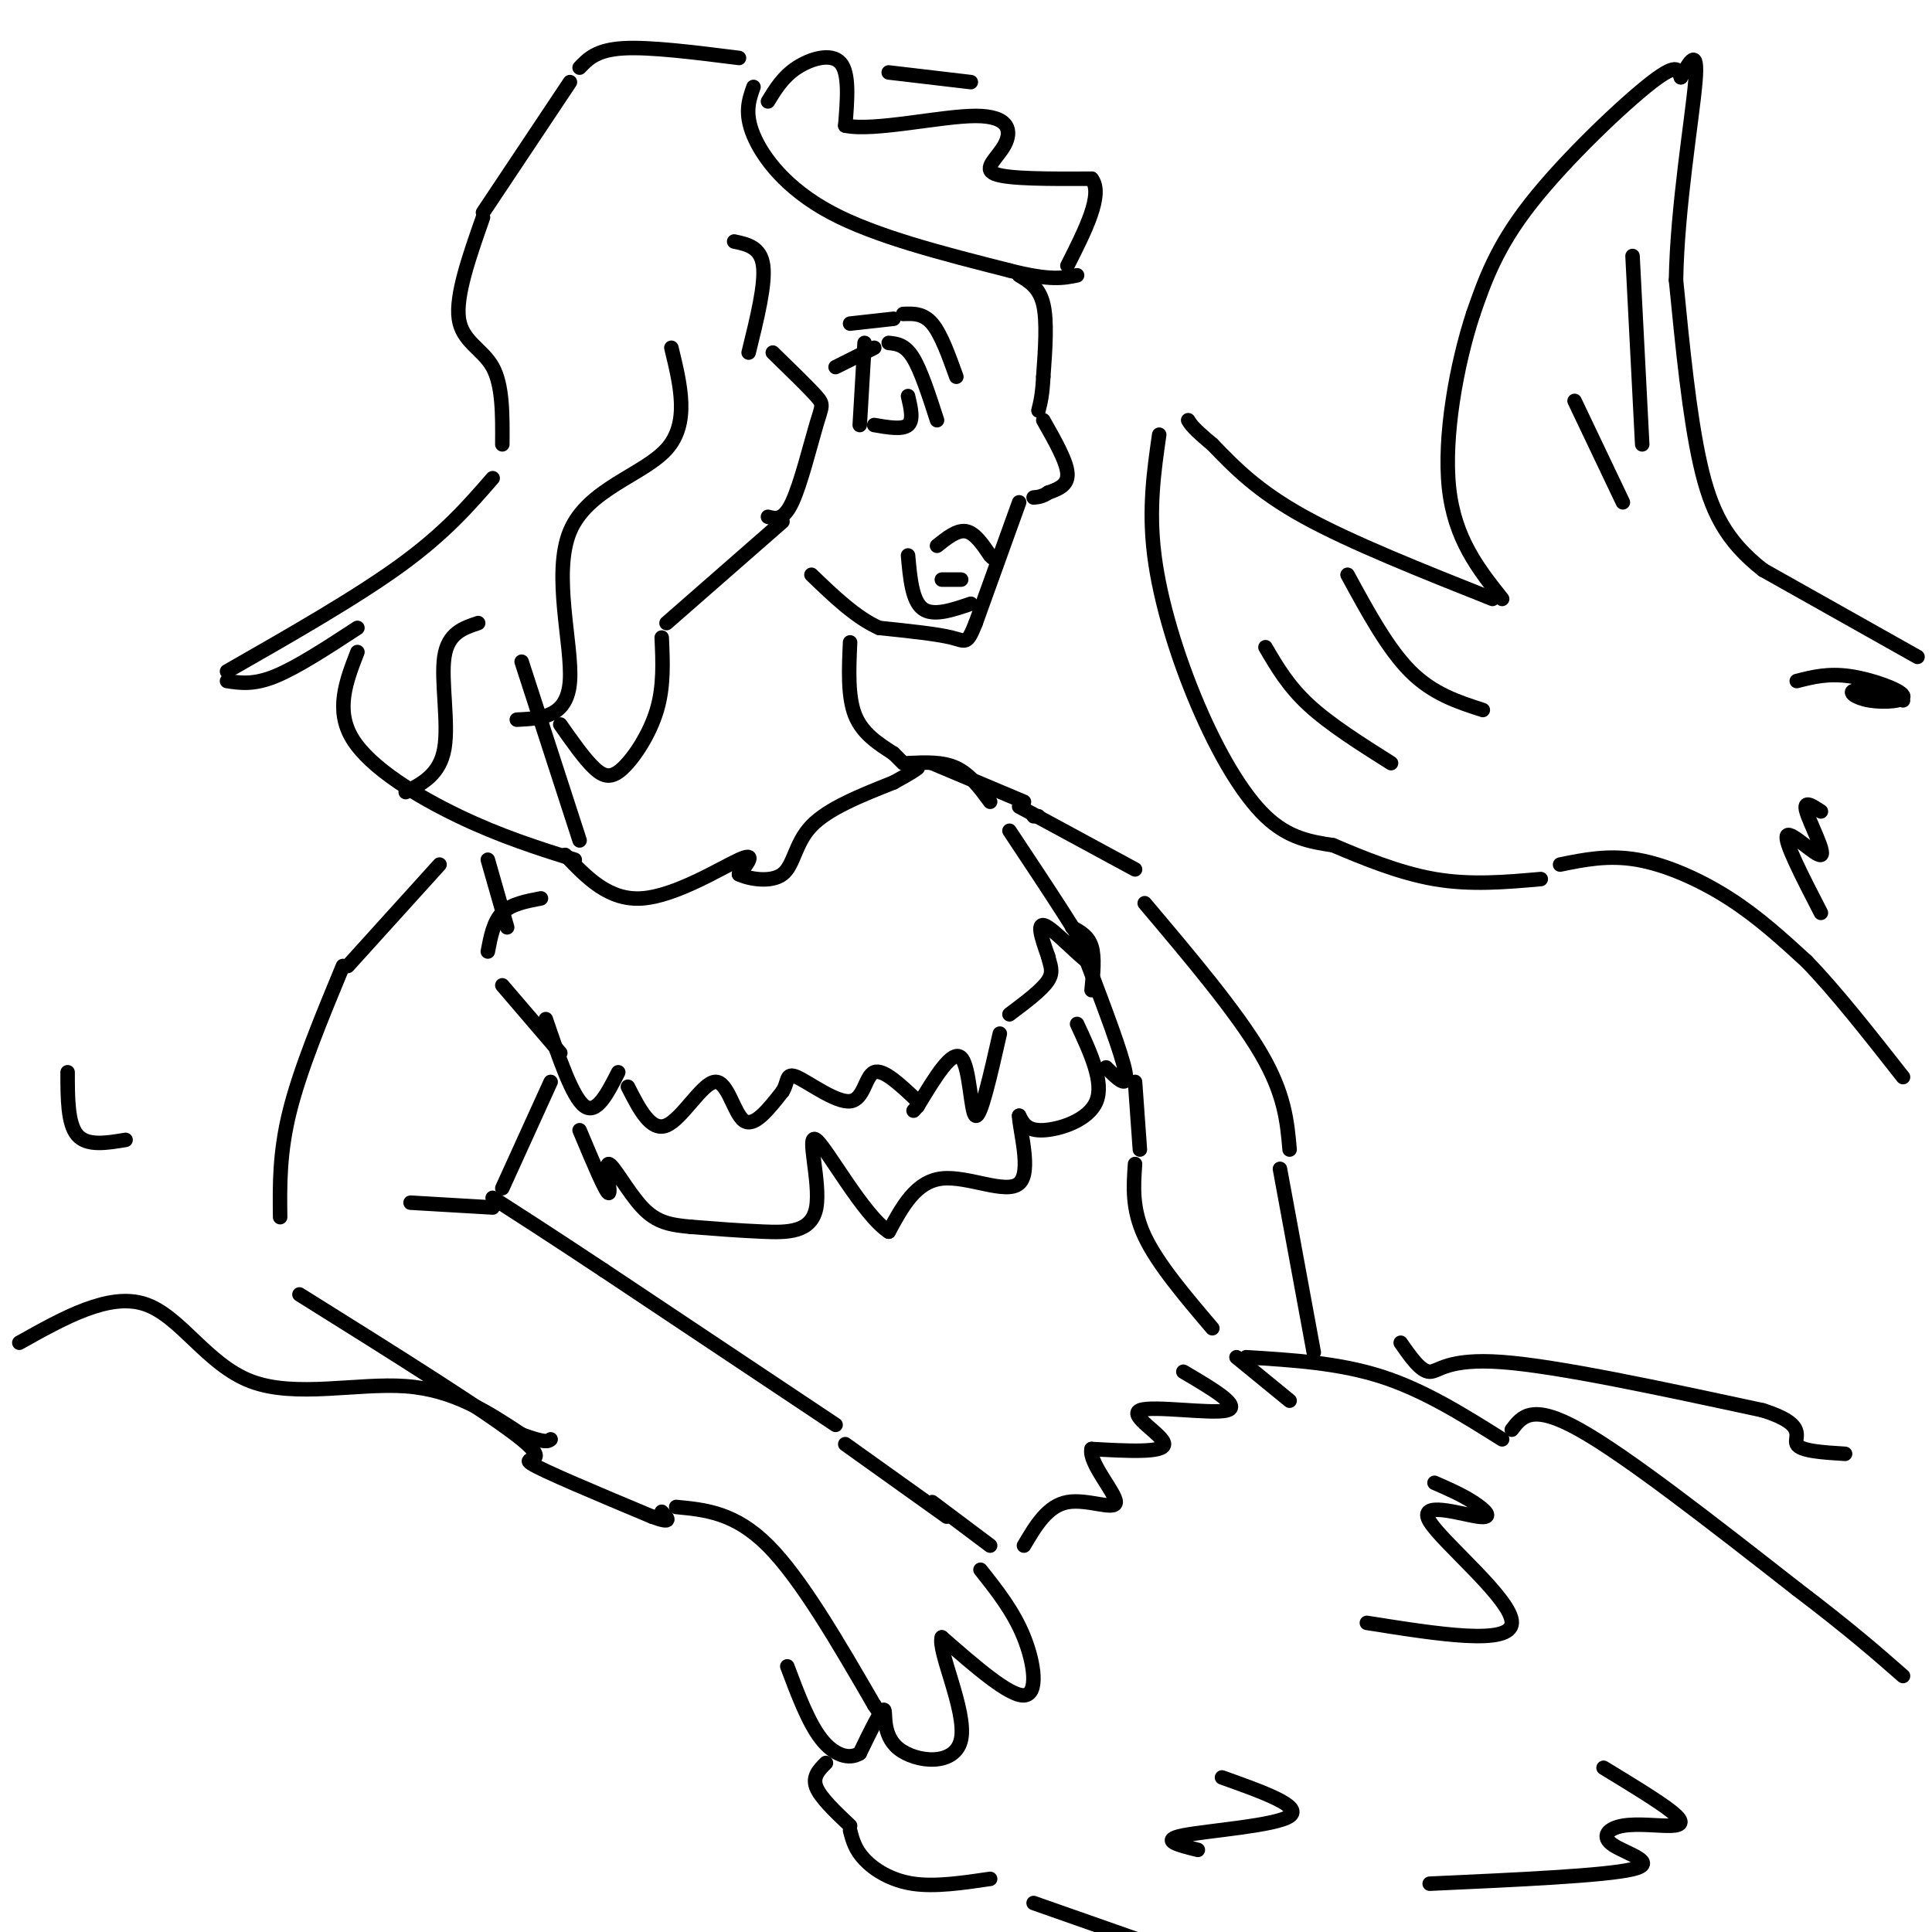 <svg viewBox='0 0 400 400' version='1.1' xmlns='http://www.w3.org/2000/svg' xmlns:xlink='http://www.w3.org/1999/xlink'><g fill='none' stroke='rgb(0,0,0)' stroke-width='3' stroke-linecap='round' stroke-linejoin='round'><path d='M153,12c-9.250,-1.167 -18.500,-2.333 -24,-2c-5.500,0.333 -7.250,2.167 -9,4'/><path d='M118,17c0.000,0.000 -18.000,27.000 -18,27'/><path d='M100,45c-2.844,8.111 -5.689,16.222 -5,21c0.689,4.778 4.911,6.222 7,10c2.089,3.778 2.044,9.889 2,16'/><path d='M102,99c-4.917,5.667 -9.833,11.333 -19,18c-9.167,6.667 -22.583,14.333 -36,22'/><path d='M47,141c2.750,0.417 5.500,0.833 10,-1c4.500,-1.833 10.750,-5.917 17,-10'/><path d='M74,135c-2.333,6.022 -4.667,12.044 -1,18c3.667,5.956 13.333,11.844 22,16c8.667,4.156 16.333,6.578 24,9'/><path d='M120,174c0.000,0.000 -12.000,-37.000 -12,-37'/><path d='M116,150c2.482,3.536 4.964,7.071 7,9c2.036,1.929 3.625,2.250 6,0c2.375,-2.250 5.536,-7.071 7,-12c1.464,-4.929 1.232,-9.964 1,-15'/><path d='M159,21c1.556,-2.556 3.111,-5.111 6,-7c2.889,-1.889 7.111,-3.111 9,-1c1.889,2.111 1.444,7.556 1,13'/><path d='M175,26c5.810,1.287 19.836,-1.995 27,-2c7.164,-0.005 7.467,3.268 6,6c-1.467,2.732 -4.705,4.923 -2,6c2.705,1.077 11.352,1.038 20,1'/><path d='M226,37c2.500,3.167 -1.250,10.583 -5,18'/><path d='M156,18c-0.956,2.711 -1.911,5.422 0,10c1.911,4.578 6.689,11.022 16,16c9.311,4.978 23.156,8.489 37,12'/><path d='M209,56c8.500,2.167 11.250,1.583 14,1'/><path d='M184,15c0.000,0.000 17.000,2.000 17,2'/><path d='M211,57c2.083,1.250 4.167,2.500 5,6c0.833,3.500 0.417,9.250 0,15'/><path d='M216,78c-0.167,3.667 -0.583,5.333 -1,7'/><path d='M216,87c2.417,4.250 4.833,8.500 5,11c0.167,2.500 -1.917,3.250 -4,4'/><path d='M217,102c-1.167,0.833 -2.083,0.917 -3,1'/><path d='M211,104c0.000,0.000 -9.000,25.000 -9,25'/><path d='M202,129c-1.844,4.644 -1.956,3.756 -5,3c-3.044,-0.756 -9.022,-1.378 -15,-2'/><path d='M182,130c-4.833,-2.167 -9.417,-6.583 -14,-11'/><path d='M152,50c2.750,0.583 5.500,1.167 6,5c0.500,3.833 -1.250,10.917 -3,18'/><path d='M160,73c3.685,3.583 7.369,7.167 9,9c1.631,1.833 1.208,1.917 0,6c-1.208,4.083 -3.202,12.167 -5,16c-1.798,3.833 -3.399,3.417 -5,3'/><path d='M162,108c0.000,0.000 -24.000,21.000 -24,21'/><path d='M176,133c-0.250,5.583 -0.500,11.167 1,15c1.500,3.833 4.750,5.917 8,8'/><path d='M185,156c1.667,1.667 1.833,1.833 2,2'/><path d='M193,158c0.000,0.000 19.000,8.000 19,8'/><path d='M214,169c0.000,0.000 1.000,0.000 1,0'/><path d='M209,172c8.178,12.311 16.356,24.622 17,27c0.644,2.378 -6.244,-5.178 -9,-7c-2.756,-1.822 -1.378,2.089 0,6'/><path d='M217,198c0.356,1.733 1.244,3.067 0,5c-1.244,1.933 -4.622,4.467 -8,7'/><path d='M207,214c-1.978,8.733 -3.956,17.467 -5,17c-1.044,-0.467 -1.156,-10.133 -3,-12c-1.844,-1.867 -5.422,4.067 -9,10'/><path d='M190,229c-1.500,1.667 -0.750,0.833 0,0'/><path d='M113,211c2.750,8.083 5.500,16.167 8,18c2.500,1.833 4.750,-2.583 7,-7'/><path d='M130,225c2.381,4.673 4.762,9.345 8,8c3.238,-1.345 7.333,-8.708 10,-9c2.667,-0.292 3.905,6.488 6,8c2.095,1.512 5.048,-2.244 8,-6'/><path d='M162,226c1.301,-2.026 0.555,-4.089 3,-3c2.445,1.089 8.081,5.332 11,5c2.919,-0.332 3.120,-5.238 5,-6c1.880,-0.762 5.440,2.619 9,6'/><path d='M91,179c0.000,0.000 -19.000,21.000 -19,21'/><path d='M71,200c-4.417,10.667 -8.833,21.333 -11,30c-2.167,8.667 -2.083,15.333 -2,22'/><path d='M62,268c19.756,12.356 39.511,24.711 46,30c6.489,5.289 -0.289,3.511 2,5c2.289,1.489 13.644,6.244 25,11'/><path d='M135,314c4.500,1.667 3.250,0.333 2,-1'/><path d='M140,312c6.083,0.583 12.167,1.167 19,8c6.833,6.833 14.417,19.917 22,33'/><path d='M181,353c3.667,5.500 1.833,2.750 0,0'/><path d='M193,311c0.000,0.000 12.000,9.000 12,9'/><path d='M203,325c3.422,4.311 6.844,8.622 9,14c2.156,5.378 3.044,11.822 0,12c-3.044,0.178 -10.022,-5.911 -17,-12'/><path d='M195,339c-0.968,2.622 5.112,15.177 4,21c-1.112,5.823 -9.415,4.914 -13,2c-3.585,-2.914 -2.453,-7.833 -3,-8c-0.547,-0.167 -2.774,4.416 -5,9'/><path d='M178,363c-2.244,1.400 -5.356,0.400 -8,-3c-2.644,-3.400 -4.822,-9.200 -7,-15'/><path d='M196,314c0.000,0.000 -21.000,-15.000 -21,-15'/><path d='M173,295c0.000,0.000 -48.000,-32.000 -48,-32'/><path d='M125,263c-11.833,-7.833 -17.417,-11.417 -23,-15'/><path d='M114,224c0.000,0.000 -10.000,22.000 -10,22'/><path d='M102,250c0.000,0.000 -17.000,-1.000 -17,-1'/><path d='M222,192c1.667,0.917 3.333,1.833 4,4c0.667,2.167 0.333,5.583 0,9'/><path d='M225,199c3.667,9.667 7.333,19.333 8,23c0.667,3.667 -1.667,1.333 -4,-1'/><path d='M223,212c2.800,6.022 5.600,12.044 4,16c-1.600,3.956 -7.600,5.844 -11,6c-3.400,0.156 -4.200,-1.422 -5,-3'/><path d='M211,231c0.048,2.893 2.667,11.625 0,14c-2.667,2.375 -10.619,-1.607 -16,-1c-5.381,0.607 -8.190,5.804 -11,11'/><path d='M184,255c-5.226,-3.367 -12.793,-17.284 -15,-19c-2.207,-1.716 0.944,8.769 0,14c-0.944,5.231 -5.984,5.209 -11,5c-5.016,-0.209 -10.008,-0.604 -15,-1'/><path d='M143,254c-4.142,-0.378 -6.997,-0.823 -10,-4c-3.003,-3.177 -6.155,-9.086 -7,-9c-0.845,0.086 0.616,6.167 0,6c-0.616,-0.167 -3.308,-6.584 -6,-13'/><path d='M235,224c0.000,0.000 1.000,14.000 1,14'/><path d='M235,241c-0.333,4.667 -0.667,9.333 2,15c2.667,5.667 8.333,12.333 14,19'/><path d='M256,281c0.000,0.000 11.000,9.000 11,9'/><path d='M258,281c9.583,0.583 19.167,1.167 28,4c8.833,2.833 16.917,7.917 25,13'/><path d='M245,284c6.077,3.583 12.155,7.167 9,8c-3.155,0.833 -15.542,-1.083 -18,0c-2.458,1.083 5.012,5.167 5,7c-0.012,1.833 -7.506,1.417 -15,1'/><path d='M226,300c-0.702,2.750 5.042,9.125 5,11c-0.042,1.875 -5.869,-0.750 -10,0c-4.131,0.750 -6.565,4.875 -9,9'/><path d='M171,365c-1.417,1.417 -2.833,2.833 -2,5c0.833,2.167 3.917,5.083 7,8'/><path d='M176,379c0.511,1.956 1.022,3.911 3,6c1.978,2.089 5.422,4.311 10,5c4.578,0.689 10.289,-0.156 16,-1'/><path d='M313,296c2.083,-2.750 4.167,-5.500 14,0c9.833,5.500 27.417,19.250 45,33'/><path d='M372,329c11.167,8.500 16.583,13.250 22,18'/><path d='M214,394c0.000,0.000 37.000,13.000 37,13'/><path d='M397,136c0.000,0.000 -32.000,-18.000 -32,-18'/><path d='M365,118c-7.644,-6.000 -10.756,-12.000 -13,-22c-2.244,-10.000 -3.622,-24.000 -5,-38'/><path d='M347,58c0.244,-14.978 3.356,-33.422 4,-41c0.644,-7.578 -1.178,-4.289 -3,-1'/><path d='M348,16c-0.476,-1.143 -0.167,-3.500 -6,1c-5.833,4.500 -17.810,15.857 -25,25c-7.190,9.143 -9.595,16.071 -12,23'/><path d='M305,65c-3.467,10.556 -6.133,25.444 -5,36c1.133,10.556 6.067,16.778 11,23'/><path d='M309,124c-14.667,-5.833 -29.333,-11.667 -39,-17c-9.667,-5.333 -14.333,-10.167 -19,-15'/><path d='M251,92c-4.000,-3.333 -4.500,-4.167 -5,-5'/><path d='M240,90c-1.107,7.708 -2.214,15.417 -1,25c1.214,9.583 4.750,21.042 9,31c4.250,9.958 9.214,18.417 14,23c4.786,4.583 9.393,5.292 14,6'/><path d='M276,175c5.867,2.489 13.533,5.711 21,7c7.467,1.289 14.733,0.644 22,0'/><path d='M323,179c5.000,-1.022 10.000,-2.044 16,-1c6.000,1.044 13.000,4.156 19,8c6.000,3.844 11.000,8.422 16,13'/><path d='M374,199c6.000,6.167 13.000,15.083 20,24'/><path d='M297,307c2.781,1.214 5.563,2.427 8,4c2.437,1.573 4.530,3.504 1,3c-3.530,-0.504 -12.681,-3.443 -10,1c2.681,4.443 17.195,16.270 17,21c-0.195,4.730 -15.097,2.365 -30,0'/><path d='M332,366c5.656,3.441 11.313,6.882 14,9c2.687,2.118 2.405,2.913 0,3c-2.405,0.087 -6.933,-0.533 -10,0c-3.067,0.533 -4.672,2.221 -2,4c2.672,1.779 9.621,3.651 4,5c-5.621,1.349 -23.810,2.174 -42,3'/><path d='M253,368c8.422,3.000 16.844,6.000 14,8c-2.844,2.000 -16.956,3.000 -22,4c-5.044,1.000 -1.022,2.000 3,3'/><path d='M377,189c-3.857,-7.482 -7.714,-14.964 -7,-16c0.714,-1.036 6.000,4.375 7,4c1.000,-0.375 -2.286,-6.536 -3,-9c-0.714,-2.464 1.143,-1.232 3,0'/><path d='M372,141c3.231,-0.826 6.463,-1.652 11,-1c4.537,0.652 10.381,2.783 11,4c0.619,1.217 -3.987,1.520 -7,1c-3.013,-0.520 -4.432,-1.863 -3,-2c1.432,-0.137 5.716,0.931 10,2'/><path d='M307,147c-5.167,-1.667 -10.333,-3.333 -15,-8c-4.667,-4.667 -8.833,-12.333 -13,-20'/><path d='M288,158c-6.333,-4.000 -12.667,-8.000 -17,-12c-4.333,-4.000 -6.667,-8.000 -9,-12'/><path d='M340,92c0.000,0.000 -2.000,-39.000 -2,-39'/><path d='M336,104c0.000,0.000 -10.000,-21.000 -10,-21'/><path d='M4,278c9.310,-5.220 18.619,-10.440 26,-8c7.381,2.440 12.833,12.542 22,16c9.167,3.458 22.048,0.274 32,1c9.952,0.726 16.976,5.363 24,10'/><path d='M108,297c5.000,1.833 5.500,1.417 6,1'/><path d='M211,167c0.000,0.000 24.000,13.000 24,13'/><path d='M237,187c9.500,11.250 19.000,22.500 24,31c5.000,8.500 5.500,14.250 6,20'/><path d='M265,242c0.000,0.000 7.000,38.000 7,38'/><path d='M173,76c0.000,0.000 8.000,-4.000 8,-4'/><path d='M184,71c1.667,0.167 3.333,0.333 5,3c1.667,2.667 3.333,7.833 5,13'/><path d='M179,71c0.000,0.000 -1.000,17.000 -1,17'/><path d='M181,88c2.917,0.500 5.833,1.000 7,0c1.167,-1.000 0.583,-3.500 0,-6'/><path d='M176,67c0.000,0.000 9.000,-1.000 9,-1'/><path d='M187,65c2.083,-0.083 4.167,-0.167 6,2c1.833,2.167 3.417,6.583 5,11'/><path d='M194,113c2.083,-1.667 4.167,-3.333 6,-3c1.833,0.333 3.417,2.667 5,5'/><path d='M205,115c0.833,0.833 0.417,0.417 0,0'/><path d='M188,115c0.417,4.667 0.833,9.333 3,11c2.167,1.667 6.083,0.333 10,-1'/><path d='M195,120c0.000,0.000 4.000,0.000 4,0'/><path d='M139,72c1.905,7.827 3.810,15.655 -1,21c-4.810,5.345 -16.333,8.208 -20,17c-3.667,8.792 0.524,23.512 0,31c-0.524,7.488 -5.762,7.744 -11,8'/><path d='M99,129c-3.133,1.044 -6.267,2.089 -7,7c-0.733,4.911 0.933,13.689 0,19c-0.933,5.311 -4.467,7.156 -8,9'/><path d='M290,278c2.067,2.978 4.133,5.956 6,6c1.867,0.044 3.533,-2.844 15,-2c11.467,0.844 32.733,5.422 54,10'/><path d='M365,292c9.511,3.022 6.289,5.578 7,7c0.711,1.422 5.356,1.711 10,2'/><path d='M14,222c0.000,5.333 0.000,10.667 2,13c2.000,2.333 6.000,1.667 10,1'/><path d='M117,177c4.533,4.756 9.067,9.511 16,9c6.933,-0.511 16.267,-6.289 20,-8c3.733,-1.711 1.867,0.644 0,3'/><path d='M153,181c1.881,0.952 6.583,1.833 9,0c2.417,-1.833 2.548,-6.381 6,-10c3.452,-3.619 10.226,-6.310 17,-9'/><path d='M185,162c3.667,-2.000 4.333,-2.500 5,-3'/><path d='M188,158c3.583,-0.167 7.167,-0.333 10,1c2.833,1.333 4.917,4.167 7,7'/><path d='M112,186c-3.083,0.583 -6.167,1.167 -8,3c-1.833,1.833 -2.417,4.917 -3,8'/><path d='M104,204c0.000,0.000 12.000,14.000 12,14'/><path d='M105,192c0.000,0.000 -4.000,-14.000 -4,-14'/></g>
</svg>